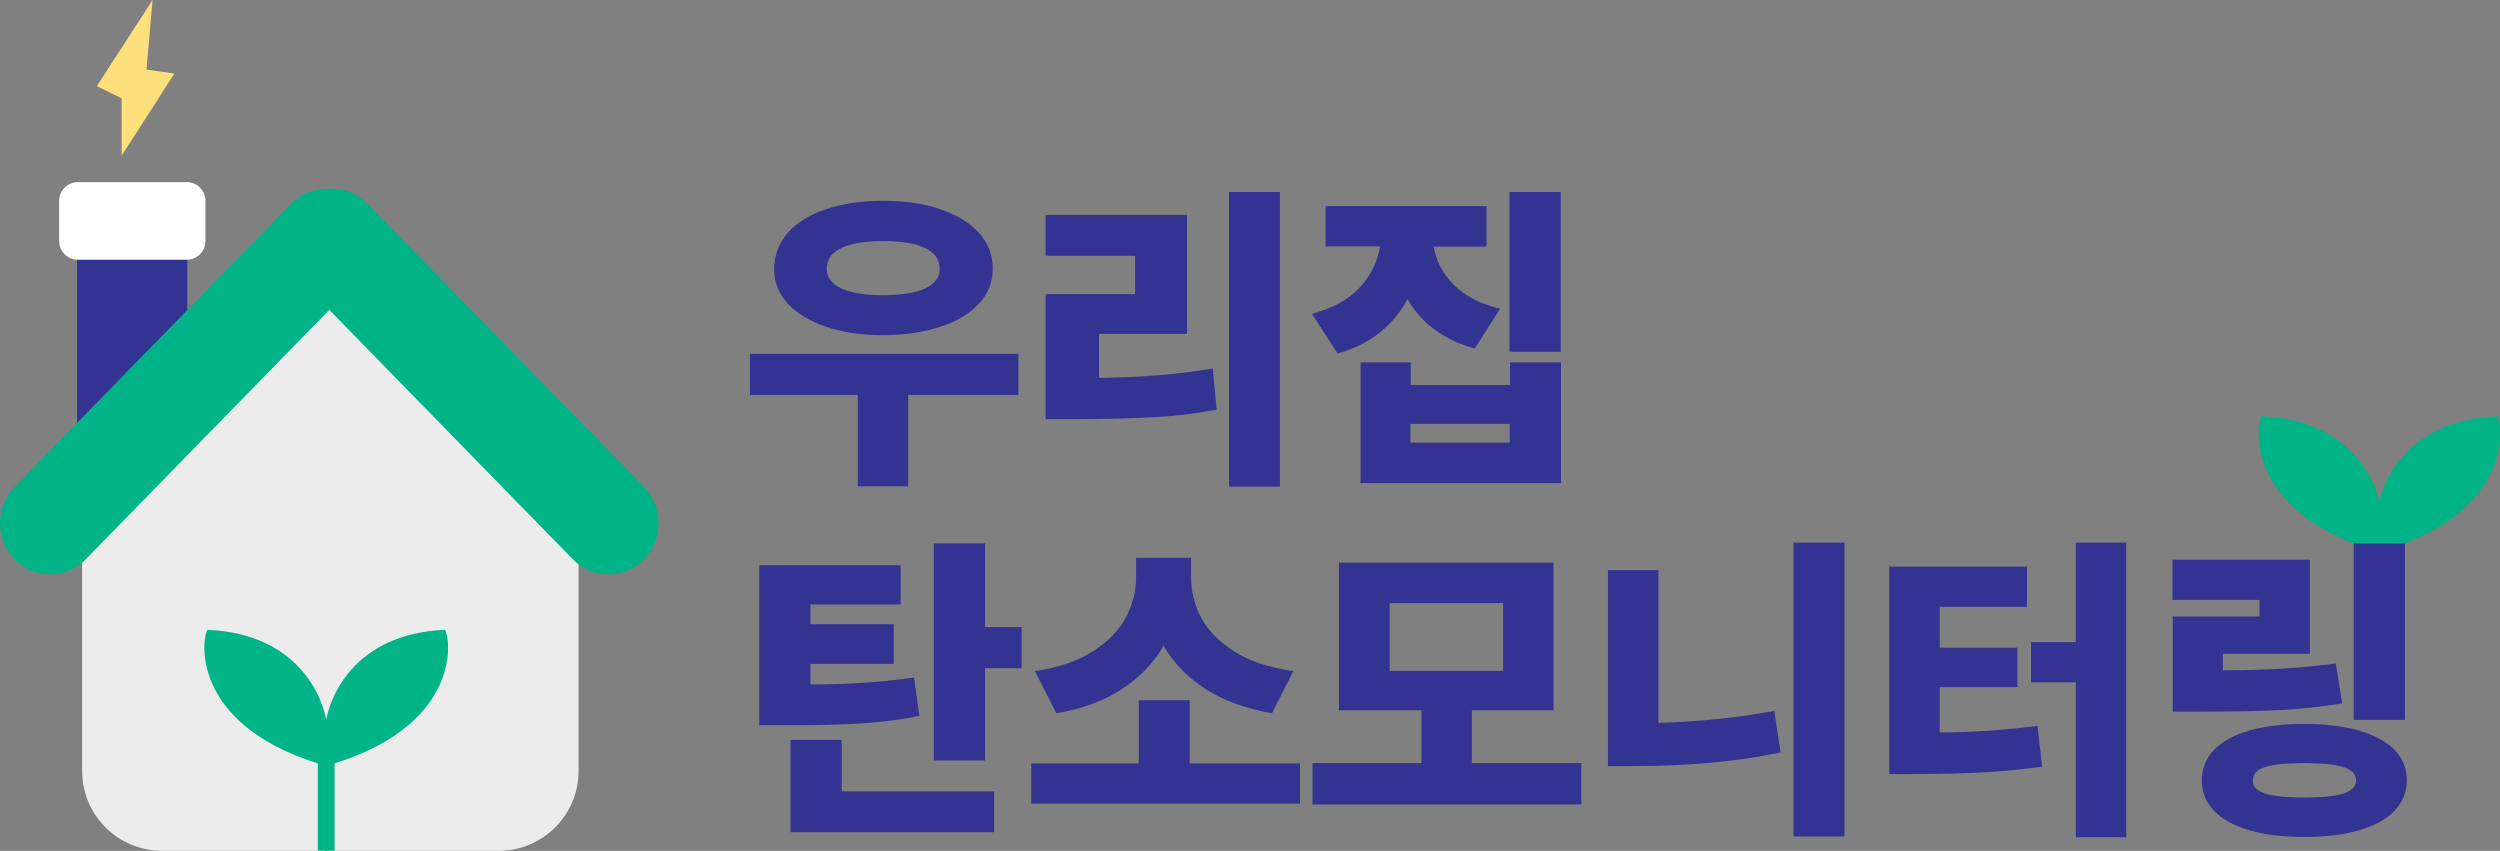 <svg width="238" height="81" viewBox="0 0 238 81" fill="none" xmlns="http://www.w3.org/2000/svg">
<rect x="0" y="0" width="238" height="81" fill="#808080" stroke="none"/>
<path d="M55.079 52.62L31.678 27.693C24.03 34.852 7.819 49.701 7.819 49.701V73.384C7.819 77.598 11.224 80.999 15.442 80.999H47.456C51.674 80.999 55.079 77.598 55.079 73.384V52.646V52.62Z" fill="#ECECEC"/>
<path d="M42.349 59.957C33.557 60.338 31.042 66.633 30.89 69.73V80.975H31.855V72.674C44.254 68.765 42.832 60.439 42.349 59.957Z" fill="#00B487"/>
<path d="M19.761 59.957C28.552 60.338 31.068 66.633 31.22 69.73V80.975H30.255V72.674C17.855 68.765 19.278 60.439 19.761 59.957Z" fill="#00B487"/>
<path d="M17.831 23.988H7.337V42.569H17.831V23.988Z" fill="#333492"/>
<path d="M17.779 17.338H7.412C6.43 17.338 5.634 18.133 5.634 19.115V22.948C5.634 23.929 6.43 24.725 7.412 24.725H17.779C18.761 24.725 19.558 23.929 19.558 22.948V19.115C19.558 18.133 18.761 17.338 17.779 17.338Z" fill="white"/>
<path d="M28.222 19.393C26.367 21.297 26.367 24.393 28.222 26.297L54.545 53.255C56.4 55.159 59.424 55.159 61.304 53.255C63.159 51.351 63.159 48.254 61.304 46.35L34.981 19.393C33.126 17.489 30.102 17.489 28.222 19.393Z" fill="#00B487"/>
<path d="M34.473 19.393C36.328 21.297 36.328 24.393 34.473 26.297L8.15 53.255C6.295 55.159 3.271 55.159 1.391 53.255C-0.464 51.351 -0.464 48.254 1.391 46.35L27.714 19.393C29.569 17.489 32.593 17.489 34.473 19.393Z" fill="#00B487"/>
<path d="M16.585 7.031L11.58 14.824V9.367L9.217 8.199L14.527 0L13.943 6.625L16.611 7.006L16.585 7.031Z" fill="#FDDF7B"/>
<path d="M237.688 39.625C228.896 40.006 226.381 46.301 226.229 49.398V60.643H227.194V52.342C239.593 48.433 238.17 40.107 237.688 39.625Z" fill="#00B487"/>
<path d="M215.328 39.625C224.12 40.006 226.635 46.301 226.788 49.398V60.643H225.822V52.342C213.423 48.433 214.846 40.107 215.328 39.625Z" fill="#00B487"/>
<path d="M85.721 57.545H77.159V59.424H85.086V63.206H77.159V65.16C79.217 65.16 80.97 65.084 82.494 64.983C84.019 64.881 85.493 64.704 87.017 64.501L87.525 68.156C85.772 68.511 83.968 68.74 82.088 68.867C80.233 68.993 77.769 69.044 74.719 69.044H72.28V53.814H85.747V57.596L85.721 57.545ZM94.614 79.223H75.253V70.44H80.132V75.339H94.64V79.198L94.614 79.223ZM93.776 59.703H97.257V63.612H93.776V72.395H88.897V51.732H93.776V59.728V59.703Z" fill="#333492"/>
<path d="M123.757 76.507H98.171V72.674H108.41V66.659H113.263V72.674H123.757V76.507ZM114.331 58.764C114.966 59.983 116.008 61.049 117.456 61.988C118.904 62.927 120.784 63.562 123.122 63.892L121.089 67.902C118.599 67.471 116.49 66.709 114.763 65.592C113.035 64.475 111.714 63.105 110.773 61.48C109.833 63.13 108.487 64.501 106.784 65.618C105.082 66.735 102.998 67.496 100.559 67.902L98.527 63.892C100.813 63.562 102.668 62.902 104.116 61.962C105.565 61.023 106.581 59.932 107.216 58.713C107.851 57.495 108.156 56.251 108.156 54.982V53.103H113.391V54.982C113.391 56.276 113.695 57.546 114.331 58.764Z" fill="#333492"/>
<path d="M150.538 76.584H124.952V72.649H135.319V67.623H127.468V53.56H147.896V67.623H140.121V72.649H150.538V76.584ZM132.295 63.866H143.094V57.419H132.295V63.866Z" fill="#333492"/>
<path d="M157.881 68.816C161.693 68.714 165.377 68.334 168.909 67.674L169.518 71.633C165.402 72.496 160.803 72.928 155.671 72.928H153.079V54.271H157.881V68.79V68.816ZM175.591 79.629H170.738V51.656H175.591V79.629Z" fill="#333492"/>
<path d="M192.919 57.774H184.662V61.657H192.055V65.414H184.662V69.73C186.364 69.73 187.965 69.653 189.464 69.552C190.937 69.45 192.436 69.298 193.961 69.095L194.418 72.979C192.513 73.258 190.607 73.436 188.676 73.537C186.745 73.639 184.56 73.689 182.121 73.689H179.859V53.941H192.97V57.799L192.919 57.774ZM202.422 79.705H197.62V64.957H193.351V61.124H197.62V51.656H202.422V79.731V79.705Z" fill="#333492"/>
<path d="M219.877 62.241H211.62V63.815C213.906 63.815 215.863 63.739 217.489 63.638C219.115 63.536 220.741 63.384 222.367 63.155L222.977 66.963C221.071 67.267 219.115 67.496 217.108 67.597C215.1 67.699 212.534 67.75 209.409 67.75H206.843V58.688H215.101V57.114H206.817V53.281H219.903V62.241H219.877ZM224.578 69.552C226.051 69.983 227.169 70.593 227.957 71.38C228.745 72.192 229.126 73.156 229.126 74.299C229.126 75.441 228.719 76.38 227.957 77.192C227.169 78.005 226.051 78.614 224.578 79.046C223.104 79.477 221.376 79.68 219.369 79.68C217.362 79.68 215.634 79.477 214.16 79.046C212.687 78.614 211.569 78.005 210.781 77.192C209.993 76.38 209.612 75.416 209.612 74.299C209.612 73.182 209.993 72.192 210.781 71.38C211.569 70.567 212.687 69.958 214.135 69.552C215.583 69.12 217.336 68.917 219.344 68.917C221.351 68.917 223.104 69.12 224.578 69.552ZM215.634 73.029C214.846 73.283 214.465 73.715 214.465 74.299C214.465 74.882 214.846 75.289 215.634 75.543C216.422 75.796 217.667 75.923 219.369 75.923C221.071 75.923 222.316 75.796 223.104 75.543C223.892 75.289 224.298 74.882 224.298 74.299C224.298 73.715 223.892 73.283 223.104 73.029C222.316 72.776 221.071 72.649 219.369 72.649C217.667 72.649 216.422 72.776 215.634 73.029ZM228.948 68.537H224.07V51.732H228.948V68.537Z" fill="#333492"/>
<path d="M96.926 37.595H86.458V46.301H81.656V37.595H71.391V33.686H96.951V37.595H96.926ZM89.481 19.902C91.057 20.435 92.302 21.197 93.191 22.161C94.08 23.151 94.512 24.294 94.512 25.588C94.512 26.883 94.08 27.949 93.191 28.913C92.302 29.878 91.057 30.614 89.481 31.122C87.906 31.63 86.102 31.909 84.069 31.909C82.037 31.909 80.258 31.655 78.683 31.122C77.108 30.589 75.888 29.853 74.999 28.913C74.135 27.949 73.677 26.857 73.703 25.588C73.703 24.294 74.135 23.151 74.999 22.161C75.888 21.171 77.108 20.41 78.683 19.902C80.258 19.369 82.037 19.115 84.069 19.115C86.077 19.115 87.881 19.369 89.481 19.902ZM80.106 23.608C79.166 24.04 78.708 24.7 78.708 25.588C78.708 26.4 79.166 27.035 80.106 27.466C81.046 27.898 82.367 28.101 84.069 28.101C85.772 28.101 87.118 27.898 88.058 27.466C88.999 27.035 89.456 26.426 89.456 25.588C89.456 24.7 88.999 24.065 88.058 23.608C87.118 23.177 85.797 22.948 84.069 22.948C82.342 22.948 81.02 23.177 80.106 23.608Z" fill="#333492"/>
<path d="M113.06 31.782H104.625V35.97C106.708 35.944 108.614 35.868 110.316 35.716C112.018 35.589 113.746 35.361 115.449 35.081L115.83 38.991C113.848 39.371 111.815 39.625 109.706 39.727C107.597 39.828 105.107 39.904 102.185 39.904H99.543V27.999H108.055V24.344H99.543V20.46H113.009V31.782H113.06ZM121.851 46.327H116.999V18.277H121.851V46.352V46.327Z" fill="#333492"/>
<path d="M141.492 23.481H136.487C136.715 24.826 137.35 26.045 138.367 27.086C139.383 28.126 140.857 28.913 142.813 29.395L140.399 33.178C138.9 32.772 137.63 32.162 136.563 31.375C135.496 30.563 134.632 29.599 133.997 28.482C133.336 29.7 132.472 30.766 131.354 31.655C130.262 32.543 128.915 33.203 127.34 33.66L124.9 29.878C126.908 29.319 128.458 28.482 129.474 27.339C130.516 26.197 131.151 24.902 131.38 23.456H126.196V19.623H141.517V23.456L141.492 23.481ZM134.301 36.655H143.753V34.498H148.606V45.997H129.525V34.498H134.301V36.655ZM143.728 42.138V40.361H134.276V42.138H143.728ZM148.581 33.482H143.703V18.277H148.581V33.482Z" fill="#333492"/>
</svg>
